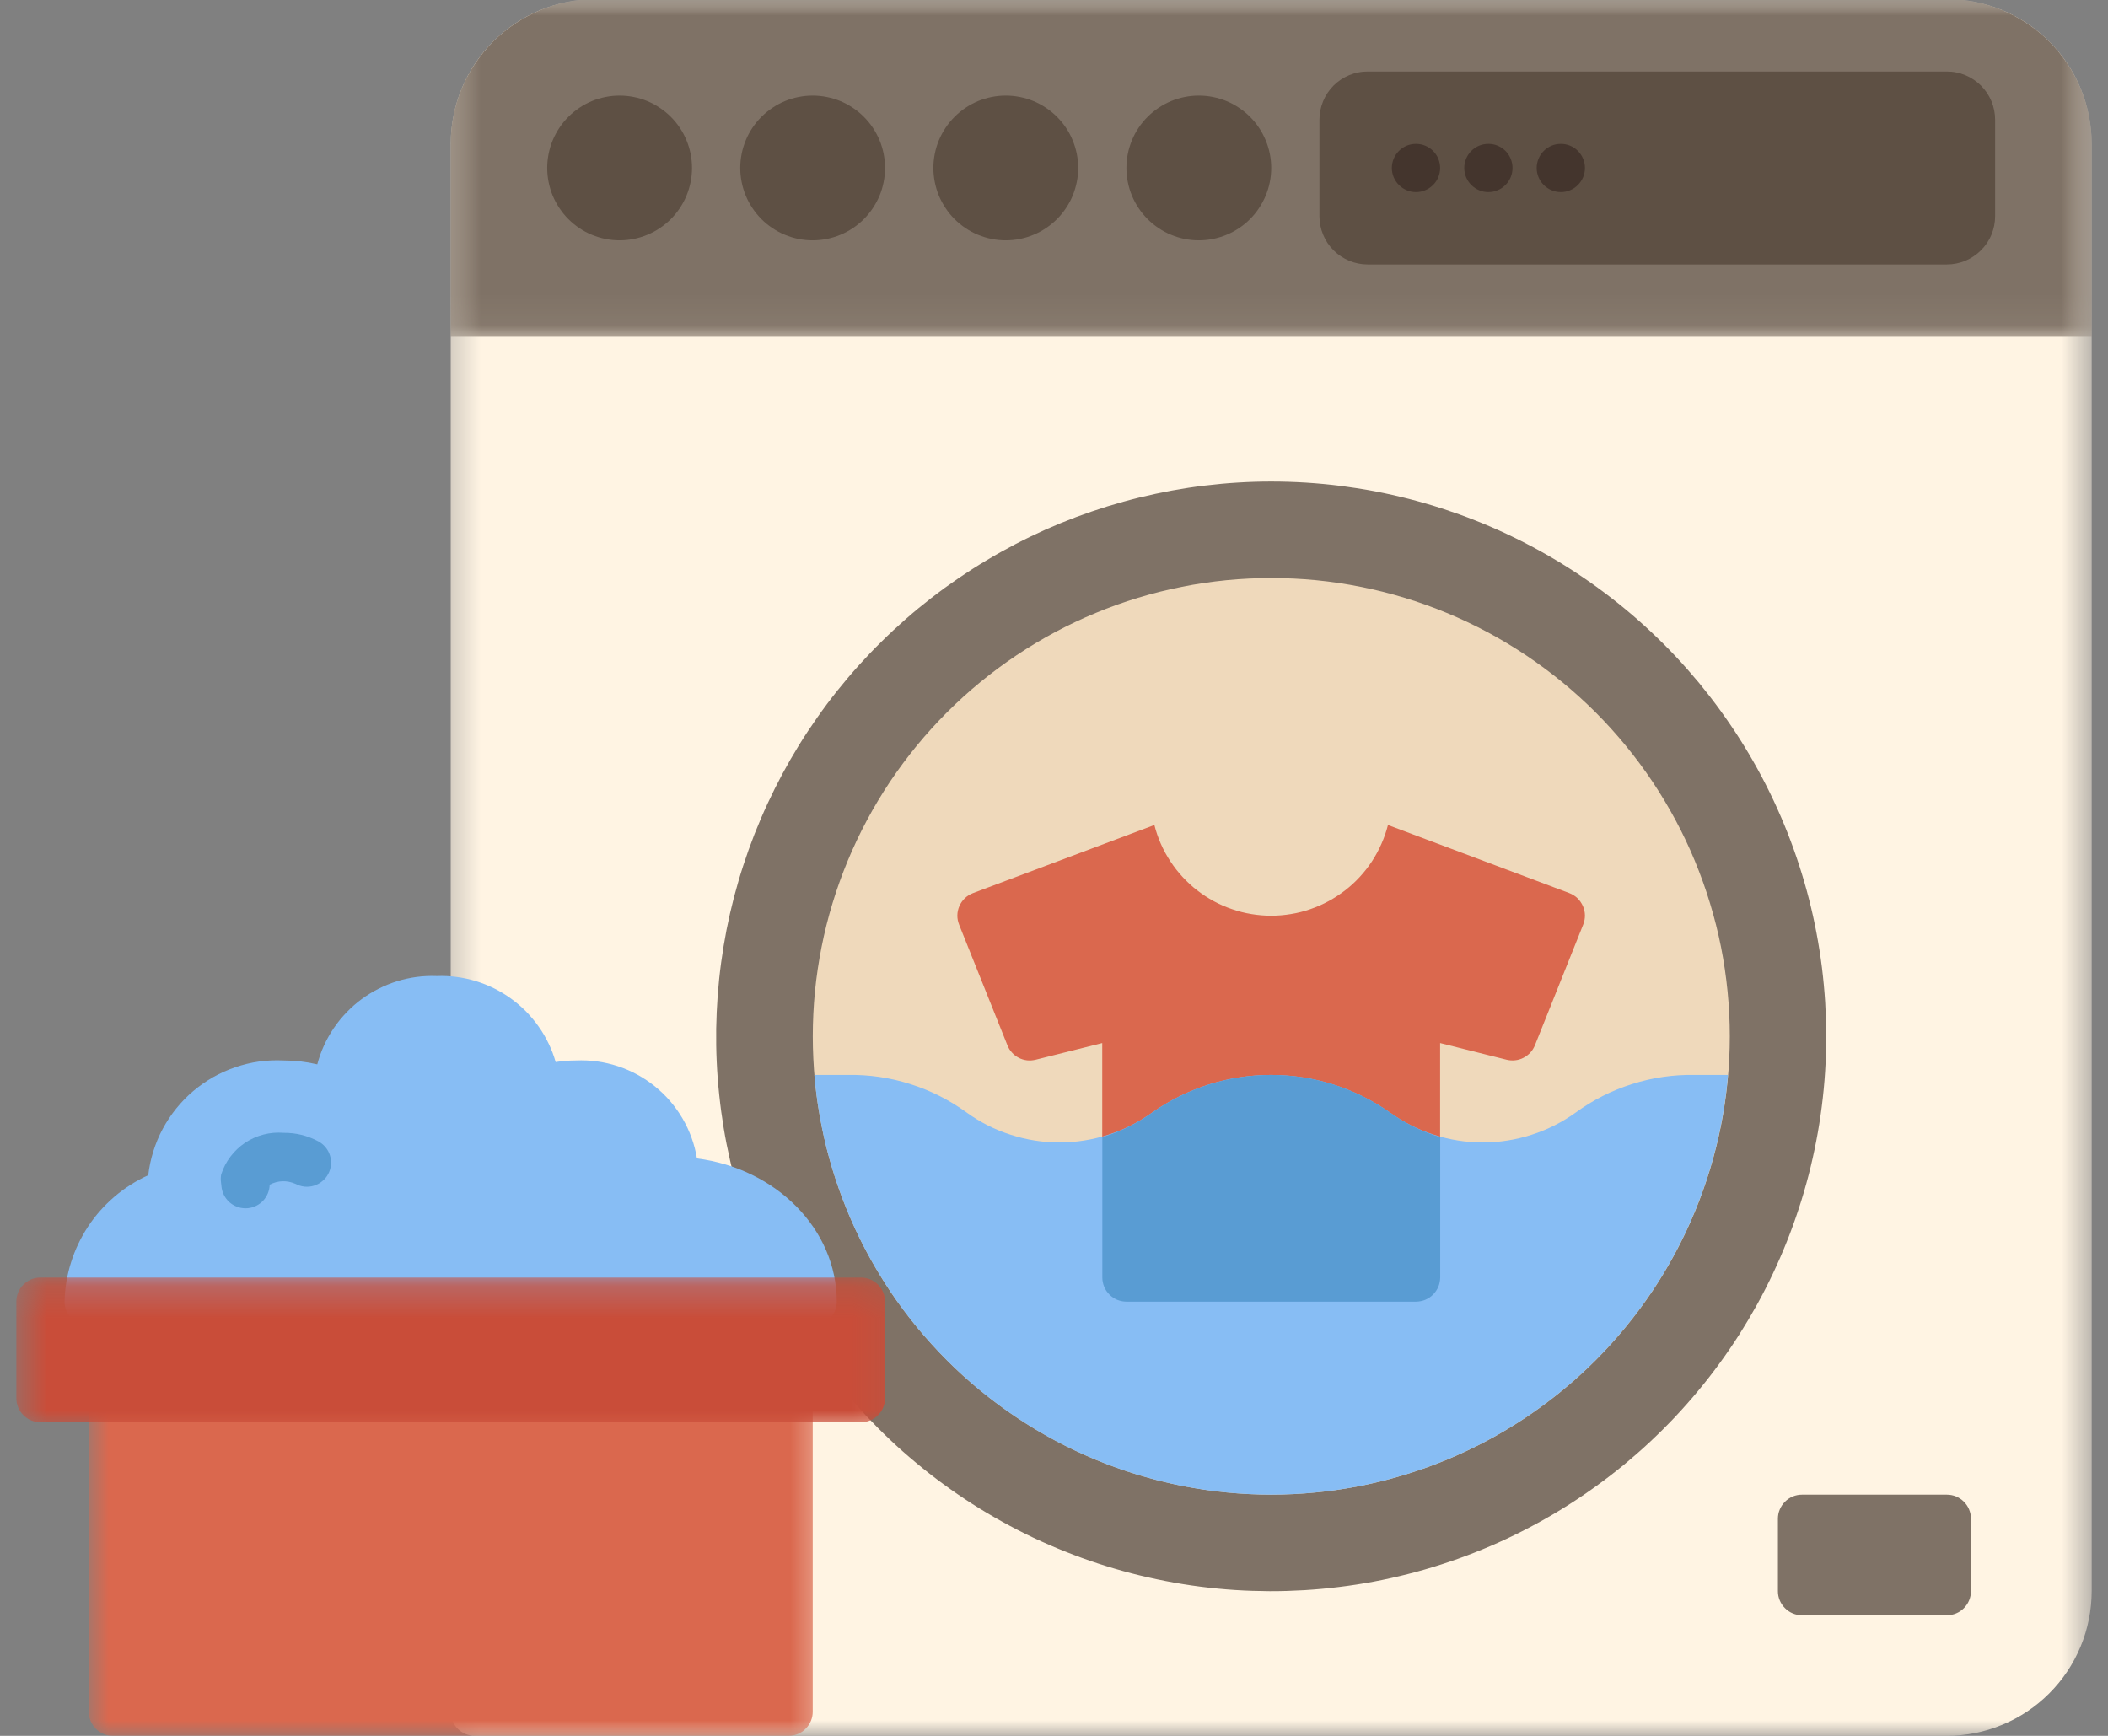 <svg width="68" height="56" viewBox="0 0 68 56" fill="none" xmlns="http://www.w3.org/2000/svg">
<rect x="0" y="0" width="68" height="56" fill="#808080" stroke="none"/>
<mask id="mask0_3014_4776" style="mask-type:luminance" maskUnits="userSpaceOnUse" x="14" y="0" width="54" height="56">
<path d="M14.332 0H67.474V56H14.332V0Z" fill="white"/>
</mask>
<g mask="url(#mask0_3014_4776)">
<path d="M62.802 -0.028H19.21C18.903 -0.028 18.599 0.002 18.298 0.061C17.999 0.121 17.706 0.211 17.423 0.328C17.14 0.446 16.871 0.59 16.616 0.76C16.362 0.929 16.125 1.124 15.908 1.341C15.691 1.556 15.498 1.793 15.328 2.047C15.157 2.302 15.013 2.571 14.895 2.854C14.778 3.137 14.69 3.429 14.629 3.729C14.569 4.03 14.539 4.334 14.539 4.641V55.222C14.539 55.325 14.559 55.424 14.599 55.52C14.638 55.614 14.693 55.699 14.767 55.771C14.84 55.844 14.924 55.901 15.019 55.94C15.115 55.979 15.214 56 15.317 56H62.802C63.109 55.999 63.413 55.969 63.714 55.909C64.014 55.849 64.306 55.761 64.589 55.642C64.873 55.526 65.141 55.382 65.397 55.212C65.651 55.041 65.888 54.848 66.103 54.631C66.32 54.414 66.515 54.177 66.686 53.923C66.855 53.669 67 53.399 67.117 53.116C67.235 52.834 67.323 52.542 67.383 52.241C67.443 51.94 67.473 51.636 67.474 51.331V4.641C67.473 4.334 67.443 4.03 67.383 3.729C67.323 3.429 67.235 3.137 67.117 2.854C67 2.571 66.855 2.302 66.686 2.047C66.515 1.793 66.32 1.556 66.103 1.341C65.888 1.124 65.651 0.929 65.397 0.76C65.141 0.59 64.873 0.446 64.589 0.328C64.306 0.211 64.014 0.121 63.714 0.061C63.413 0.002 63.109 -0.028 62.802 -0.028Z" fill="#FFF4E3"/>
</g>
<mask id="mask1_3014_4776" style="mask-type:luminance" maskUnits="userSpaceOnUse" x="14" y="0" width="54" height="11">
<path d="M14.332 0H67.474V10.944H14.332V0Z" fill="white"/>
</mask>
<g mask="url(#mask1_3014_4776)">
<path d="M67.474 4.641V10.866H14.539V4.641C14.539 4.334 14.569 4.03 14.629 3.729C14.689 3.429 14.778 3.137 14.895 2.854C15.013 2.571 15.157 2.302 15.328 2.047C15.498 1.793 15.691 1.556 15.908 1.339C16.125 1.122 16.36 0.929 16.616 0.759C16.871 0.59 17.14 0.445 17.423 0.328C17.706 0.21 17.997 0.121 18.298 0.061C18.599 0.002 18.903 -0.028 19.21 -0.028H62.802C63.109 -0.028 63.413 0.002 63.714 0.061C64.014 0.121 64.306 0.21 64.591 0.328C64.873 0.445 65.143 0.59 65.397 0.759C65.651 0.929 65.888 1.122 66.105 1.339C66.322 1.556 66.515 1.793 66.686 2.047C66.856 2.302 67 2.571 67.117 2.854C67.235 3.137 67.323 3.429 67.383 3.729C67.443 4.03 67.473 4.334 67.474 4.641Z" fill="#7F7266"/>
</g>
<path d="M41.006 15.535C40.648 15.535 40.292 15.546 39.934 15.568C39.578 15.589 39.222 15.622 38.867 15.665C38.513 15.707 38.159 15.761 37.808 15.825C37.456 15.89 37.107 15.965 36.76 16.049C36.413 16.134 36.069 16.23 35.728 16.334C35.386 16.441 35.048 16.556 34.713 16.681C34.379 16.807 34.048 16.943 33.722 17.088C33.396 17.235 33.074 17.389 32.757 17.554C32.44 17.72 32.127 17.894 31.822 18.078C31.515 18.26 31.214 18.453 30.918 18.654C30.623 18.856 30.334 19.065 30.051 19.285C29.768 19.504 29.493 19.73 29.224 19.966C28.956 20.201 28.694 20.444 28.44 20.695C28.185 20.945 27.938 21.204 27.699 21.469C27.459 21.735 27.229 22.008 27.006 22.287C26.783 22.566 26.569 22.852 26.364 23.145C26.159 23.437 25.962 23.734 25.774 24.038C25.586 24.343 25.408 24.652 25.239 24.966C25.07 25.282 24.91 25.601 24.76 25.925C24.609 26.25 24.47 26.578 24.338 26.91C24.208 27.242 24.088 27.579 23.977 27.919C23.866 28.258 23.768 28.601 23.676 28.947C23.587 29.292 23.507 29.641 23.438 29.991C23.37 30.343 23.311 30.695 23.263 31.049C23.215 31.402 23.178 31.759 23.151 32.115C23.126 32.471 23.109 32.827 23.103 33.185C23.099 33.541 23.103 33.898 23.12 34.256C23.136 34.612 23.163 34.968 23.201 35.323C23.238 35.679 23.286 36.032 23.344 36.386C23.402 36.737 23.471 37.087 23.551 37.436C23.63 37.785 23.72 38.131 23.82 38.473C23.92 38.816 24.031 39.156 24.152 39.492C24.2 39.624 24.278 39.736 24.386 39.829C24.712 40.094 24.968 40.416 25.152 40.794C25.336 41.173 25.43 41.572 25.438 41.993C25.438 42.096 25.457 42.195 25.496 42.291C25.537 42.385 25.592 42.47 25.665 42.542C25.738 42.616 25.822 42.672 25.918 42.711C26.012 42.75 26.113 42.771 26.216 42.771H26.994V44.304C26.994 44.489 27.052 44.654 27.171 44.797C27.41 45.088 27.657 45.369 27.913 45.645C28.169 45.918 28.434 46.185 28.706 46.442C28.978 46.701 29.26 46.949 29.549 47.189C29.837 47.43 30.132 47.66 30.436 47.882C30.738 48.103 31.048 48.316 31.365 48.518C31.681 48.72 32.004 48.911 32.332 49.092C32.661 49.275 32.995 49.446 33.333 49.607C33.673 49.767 34.017 49.917 34.366 50.056C34.714 50.195 35.068 50.324 35.424 50.441C35.78 50.557 36.141 50.664 36.504 50.758C36.868 50.852 37.233 50.934 37.601 51.006C37.971 51.078 38.34 51.138 38.713 51.186C39.086 51.234 39.458 51.27 39.834 51.295C40.208 51.319 40.584 51.331 40.959 51.333C41.335 51.334 41.709 51.322 42.085 51.3C42.459 51.277 42.833 51.243 43.206 51.196C43.578 51.151 43.948 51.093 44.317 51.024C44.687 50.954 45.052 50.873 45.417 50.78C45.781 50.689 46.142 50.584 46.498 50.469C46.855 50.354 47.209 50.228 47.559 50.09C47.907 49.953 48.253 49.805 48.593 49.646C48.932 49.487 49.268 49.318 49.597 49.137C49.926 48.958 50.249 48.768 50.567 48.567C50.884 48.367 51.195 48.156 51.499 47.936C51.804 47.716 52.101 47.487 52.391 47.249C52.68 47.009 52.963 46.762 53.236 46.506C53.51 46.249 53.777 45.984 54.034 45.712C54.291 45.438 54.54 45.158 54.779 44.869C55.02 44.58 55.251 44.284 55.472 43.98C55.692 43.678 55.905 43.368 56.107 43.051C56.307 42.735 56.499 42.412 56.681 42.084C56.862 41.755 57.033 41.421 57.193 41.082C57.353 40.742 57.503 40.399 57.642 40.049C57.781 39.7 57.908 39.349 58.025 38.991C58.142 38.635 58.247 38.274 58.341 37.912C58.435 37.548 58.517 37.182 58.588 36.814C58.66 36.446 58.718 36.074 58.766 35.702C58.814 35.331 58.85 34.956 58.874 34.582C58.898 34.208 58.91 33.833 58.911 33.457C58.911 33.081 58.899 32.707 58.877 32.333C58.853 31.958 58.818 31.585 58.772 31.212C58.725 30.84 58.667 30.469 58.597 30.101C58.528 29.732 58.446 29.366 58.353 29.002C58.26 28.638 58.155 28.278 58.04 27.922C57.925 27.564 57.798 27.211 57.66 26.862C57.522 26.512 57.373 26.168 57.214 25.828C57.054 25.488 56.885 25.155 56.704 24.825C56.523 24.496 56.333 24.173 56.132 23.856C55.93 23.538 55.719 23.229 55.499 22.925C55.279 22.621 55.049 22.325 54.811 22.034C54.571 21.746 54.323 21.464 54.067 21.19C53.81 20.916 53.545 20.652 53.271 20.394C52.997 20.137 52.716 19.888 52.427 19.649C52.138 19.41 51.842 19.181 51.538 18.959C51.234 18.738 50.924 18.527 50.607 18.326C50.29 18.124 49.967 17.934 49.639 17.753C49.31 17.572 48.974 17.401 48.635 17.241C48.297 17.081 47.951 16.933 47.602 16.794C47.254 16.656 46.9 16.529 46.544 16.412C46.187 16.297 45.826 16.192 45.462 16.098C45.099 16.005 44.732 15.923 44.364 15.852C43.996 15.782 43.624 15.724 43.252 15.676C42.879 15.629 42.507 15.594 42.131 15.57C41.757 15.547 41.381 15.535 41.006 15.535Z" fill="#7F7266"/>
<path d="M55.8 33.433C55.8 33.916 55.776 34.4 55.728 34.881C55.68 35.363 55.61 35.842 55.516 36.316C55.421 36.791 55.303 37.261 55.162 37.725C55.022 38.187 54.858 38.644 54.673 39.091C54.489 39.537 54.281 39.975 54.053 40.402C53.824 40.828 53.576 41.244 53.307 41.647C53.037 42.05 52.75 42.437 52.442 42.811C52.135 43.187 51.81 43.544 51.468 43.887C51.125 44.23 50.767 44.555 50.392 44.861C50.017 45.168 49.628 45.457 49.226 45.725C48.823 45.994 48.409 46.243 47.981 46.472C47.554 46.699 47.117 46.907 46.67 47.093C46.221 47.277 45.766 47.44 45.302 47.581C44.84 47.721 44.37 47.839 43.894 47.934C43.419 48.028 42.941 48.098 42.459 48.146C41.977 48.194 41.493 48.218 41.008 48.218C40.525 48.218 40.042 48.194 39.56 48.146C39.077 48.098 38.599 48.028 38.123 47.934C37.649 47.839 37.179 47.721 36.715 47.581C36.251 47.44 35.796 47.277 35.349 47.093C34.901 46.907 34.464 46.699 34.036 46.472C33.61 46.243 33.194 45.994 32.791 45.725C32.389 45.457 32 45.168 31.626 44.861C31.251 44.555 30.892 44.23 30.551 43.887C30.208 43.544 29.884 43.187 29.575 42.811C29.269 42.437 28.98 42.05 28.71 41.647C28.442 41.244 28.193 40.828 27.965 40.402C27.736 39.975 27.53 39.537 27.344 39.091C27.159 38.644 26.995 38.187 26.855 37.725C26.714 37.261 26.597 36.791 26.503 36.316C26.409 35.842 26.337 35.363 26.289 34.881C26.243 34.4 26.219 33.916 26.219 33.433C26.219 32.948 26.243 32.465 26.289 31.983C26.337 31.501 26.409 31.023 26.503 30.547C26.597 30.073 26.714 29.603 26.855 29.141C26.995 28.677 27.159 28.222 27.344 27.774C27.53 27.327 27.736 26.89 27.965 26.462C28.193 26.036 28.442 25.621 28.71 25.218C28.98 24.816 29.269 24.427 29.575 24.053C29.884 23.679 30.208 23.32 30.551 22.977C30.892 22.636 31.251 22.311 31.626 22.003C32 21.696 32.389 21.409 32.791 21.139C33.194 20.87 33.61 20.621 34.036 20.392C34.464 20.165 34.901 19.958 35.349 19.773C35.796 19.587 36.251 19.424 36.715 19.284C37.179 19.143 37.649 19.026 38.123 18.932C38.599 18.836 39.077 18.766 39.56 18.718C40.042 18.671 40.525 18.648 41.008 18.648C41.493 18.648 41.977 18.671 42.459 18.718C42.941 18.766 43.419 18.836 43.894 18.932C44.37 19.026 44.84 19.143 45.302 19.284C45.766 19.424 46.221 19.587 46.67 19.773C47.117 19.958 47.554 20.165 47.981 20.392C48.409 20.621 48.823 20.87 49.226 21.139C49.628 21.409 50.017 21.696 50.392 22.003C50.767 22.311 51.125 22.636 51.468 22.977C51.81 23.32 52.135 23.679 52.442 24.053C52.75 24.427 53.037 24.816 53.307 25.218C53.576 25.621 53.824 26.036 54.053 26.462C54.281 26.89 54.489 27.327 54.673 27.774C54.858 28.222 55.022 28.677 55.162 29.141C55.303 29.603 55.421 30.073 55.516 30.547C55.61 31.023 55.68 31.501 55.728 31.983C55.776 32.465 55.8 32.948 55.8 33.433Z" fill="#EFD9BB"/>
<path d="M51.07 29.83L49.514 33.721C49.479 33.807 49.43 33.887 49.367 33.956C49.303 34.026 49.229 34.081 49.145 34.125C49.062 34.168 48.973 34.195 48.881 34.205C48.786 34.216 48.694 34.21 48.602 34.188L46.455 33.65V41.215C46.453 41.317 46.434 41.417 46.395 41.511C46.355 41.607 46.298 41.691 46.226 41.764C46.153 41.837 46.069 41.893 45.973 41.933C45.879 41.972 45.778 41.992 45.675 41.993H36.334C36.231 41.992 36.132 41.972 36.036 41.933C35.942 41.893 35.858 41.837 35.785 41.764C35.712 41.691 35.655 41.607 35.616 41.511C35.577 41.417 35.556 41.317 35.556 41.215V33.65L33.407 34.188C33.316 34.21 33.223 34.217 33.13 34.207C33.036 34.196 32.947 34.169 32.864 34.126C32.78 34.083 32.706 34.026 32.644 33.957C32.579 33.887 32.531 33.809 32.497 33.721L30.939 29.83C30.861 29.629 30.864 29.429 30.947 29.231C31.038 29.031 31.186 28.89 31.391 28.811L37.238 26.615C37.29 26.823 37.361 27.025 37.446 27.221C37.533 27.419 37.635 27.606 37.753 27.785C37.871 27.965 38.001 28.133 38.148 28.291C38.293 28.448 38.45 28.594 38.619 28.724C38.788 28.855 38.968 28.972 39.156 29.074C39.345 29.177 39.541 29.262 39.745 29.331C39.947 29.402 40.154 29.454 40.365 29.488C40.578 29.524 40.791 29.542 41.005 29.542C41.22 29.542 41.432 29.524 41.644 29.488C41.856 29.454 42.063 29.402 42.266 29.331C42.468 29.262 42.664 29.177 42.853 29.074C43.043 28.972 43.221 28.855 43.39 28.724C43.56 28.594 43.718 28.448 43.863 28.291C44.008 28.133 44.14 27.965 44.258 27.785C44.375 27.606 44.476 27.419 44.563 27.221C44.65 27.025 44.72 26.823 44.773 26.615L50.62 28.811C50.825 28.89 50.971 29.031 51.062 29.231C51.146 29.429 51.149 29.629 51.07 29.83Z" fill="#DA684E"/>
<path d="M55.741 34.678C55.704 35.134 55.644 35.588 55.563 36.038C55.482 36.49 55.381 36.936 55.258 37.377C55.137 37.819 54.993 38.254 54.831 38.682C54.668 39.11 54.486 39.531 54.284 39.942C54.083 40.354 53.862 40.755 53.624 41.145C53.384 41.536 53.127 41.915 52.853 42.283C52.579 42.65 52.287 43.003 51.981 43.342C51.674 43.684 51.351 44.008 51.014 44.318C50.676 44.628 50.325 44.923 49.96 45.2C49.595 45.476 49.218 45.737 48.829 45.979C48.441 46.222 48.042 46.446 47.632 46.651C47.222 46.856 46.803 47.042 46.376 47.208C45.95 47.374 45.516 47.521 45.074 47.646C44.634 47.773 44.188 47.878 43.738 47.964C43.288 48.047 42.834 48.112 42.378 48.154C41.921 48.196 41.465 48.218 41.005 48.218C40.547 48.218 40.09 48.196 39.633 48.154C39.177 48.112 38.723 48.047 38.273 47.964C37.822 47.878 37.378 47.773 36.937 47.646C36.496 47.521 36.062 47.374 35.635 47.208C35.208 47.042 34.791 46.856 34.38 46.651C33.97 46.446 33.571 46.222 33.182 45.979C32.793 45.737 32.416 45.476 32.052 45.2C31.687 44.923 31.335 44.628 30.998 44.318C30.66 44.008 30.338 43.684 30.032 43.342C29.723 43.003 29.433 42.65 29.159 42.283C28.884 41.915 28.628 41.536 28.389 41.145C28.149 40.755 27.929 40.354 27.727 39.942C27.525 39.531 27.344 39.11 27.181 38.682C27.018 38.254 26.876 37.819 26.753 37.377C26.63 36.936 26.53 36.49 26.449 36.038C26.368 35.588 26.308 35.134 26.27 34.678H27.344C28.032 34.666 28.706 34.764 29.361 34.972C30.018 35.179 30.624 35.486 31.183 35.891C31.398 36.047 31.625 36.185 31.863 36.306C32.103 36.426 32.348 36.527 32.603 36.608C32.857 36.691 33.116 36.752 33.379 36.794C33.643 36.836 33.908 36.857 34.175 36.857C34.442 36.857 34.707 36.836 34.97 36.794C35.235 36.752 35.494 36.691 35.747 36.608C36.001 36.527 36.248 36.426 36.486 36.306C36.724 36.185 36.951 36.047 37.168 35.891C37.447 35.695 37.739 35.52 38.045 35.369C38.351 35.218 38.666 35.091 38.991 34.987C39.316 34.884 39.648 34.808 39.985 34.755C40.322 34.703 40.661 34.678 41.002 34.678C41.344 34.678 41.682 34.703 42.02 34.755C42.357 34.808 42.688 34.884 43.012 34.987C43.338 35.091 43.653 35.218 43.959 35.369C44.265 35.52 44.557 35.695 44.836 35.891C45.053 36.047 45.281 36.185 45.519 36.306C45.758 36.426 46.004 36.527 46.258 36.608C46.513 36.691 46.771 36.752 47.036 36.794C47.3 36.836 47.566 36.857 47.832 36.857C48.1 36.857 48.365 36.836 48.63 36.794C48.893 36.752 49.152 36.691 49.407 36.608C49.661 36.527 49.908 36.426 50.146 36.306C50.385 36.185 50.613 36.047 50.83 35.891C51.386 35.486 51.993 35.179 52.65 34.972C53.306 34.764 53.978 34.666 54.668 34.678H55.741Z" fill="#87BDF4"/>
<path d="M46.458 36.684V41.214C46.456 41.316 46.437 41.416 46.398 41.511C46.357 41.606 46.3 41.69 46.228 41.764C46.155 41.837 46.071 41.892 45.976 41.933C45.881 41.972 45.781 41.991 45.678 41.993H36.337C36.233 41.991 36.135 41.972 36.039 41.933C35.945 41.892 35.861 41.837 35.788 41.764C35.714 41.69 35.657 41.606 35.618 41.511C35.58 41.416 35.559 41.316 35.559 41.214V36.684C36.139 36.509 36.676 36.245 37.17 35.891C37.449 35.695 37.74 35.52 38.047 35.369C38.352 35.218 38.668 35.091 38.993 34.987C39.318 34.884 39.65 34.808 39.987 34.756C40.323 34.703 40.663 34.678 41.004 34.678C41.346 34.678 41.684 34.703 42.022 34.756C42.359 34.808 42.689 34.884 43.014 34.987C43.34 35.091 43.655 35.218 43.961 35.369C44.267 35.52 44.559 35.695 44.838 35.891C45.334 36.245 45.874 36.509 46.458 36.684Z" fill="#599CD3"/>
<path d="M58.13 48.219H62.8C62.904 48.219 63.004 48.238 63.1 48.277C63.194 48.318 63.279 48.373 63.351 48.446C63.424 48.52 63.481 48.603 63.52 48.699C63.559 48.793 63.58 48.894 63.58 48.997V51.331C63.58 51.435 63.559 51.533 63.52 51.629C63.481 51.724 63.424 51.807 63.351 51.881C63.279 51.954 63.194 52.011 63.1 52.05C63.004 52.089 62.904 52.11 62.8 52.11H58.13C58.026 52.11 57.928 52.089 57.832 52.05C57.738 52.011 57.652 51.954 57.581 51.881C57.507 51.807 57.45 51.724 57.411 51.629C57.371 51.533 57.352 51.435 57.352 51.331V48.997C57.352 48.894 57.371 48.793 57.411 48.699C57.45 48.603 57.507 48.52 57.581 48.446C57.652 48.373 57.738 48.318 57.832 48.277C57.928 48.238 58.026 48.219 58.13 48.219Z" fill="#7F7266"/>
<path d="M28.549 5.418C28.549 5.571 28.535 5.724 28.505 5.873C28.475 6.025 28.431 6.17 28.373 6.312C28.313 6.453 28.241 6.587 28.156 6.714C28.071 6.843 27.975 6.96 27.866 7.069C27.758 7.177 27.64 7.274 27.512 7.359C27.385 7.445 27.25 7.517 27.108 7.575C26.966 7.633 26.821 7.678 26.67 7.708C26.52 7.738 26.368 7.753 26.215 7.753C26.061 7.753 25.91 7.738 25.759 7.708C25.609 7.678 25.462 7.633 25.322 7.575C25.179 7.517 25.045 7.445 24.918 7.359C24.79 7.274 24.672 7.177 24.563 7.069C24.455 6.96 24.358 6.843 24.273 6.714C24.187 6.587 24.115 6.453 24.057 6.312C23.999 6.17 23.954 6.025 23.924 5.873C23.894 5.724 23.879 5.571 23.879 5.418C23.879 5.264 23.894 5.113 23.924 4.962C23.954 4.812 23.999 4.666 24.057 4.525C24.115 4.383 24.187 4.248 24.273 4.121C24.358 3.994 24.455 3.876 24.563 3.768C24.672 3.659 24.79 3.563 24.918 3.478C25.045 3.392 25.179 3.32 25.322 3.261C25.462 3.202 25.609 3.159 25.759 3.129C25.91 3.099 26.061 3.084 26.215 3.084C26.368 3.084 26.52 3.099 26.67 3.129C26.821 3.159 26.966 3.202 27.108 3.261C27.25 3.32 27.385 3.392 27.512 3.478C27.64 3.563 27.758 3.659 27.866 3.768C27.975 3.876 28.071 3.994 28.156 4.121C28.241 4.248 28.313 4.383 28.373 4.525C28.431 4.666 28.475 4.812 28.505 4.962C28.535 5.113 28.549 5.264 28.549 5.418Z" fill="#5E5044"/>
<path d="M34.78 5.418C34.78 5.571 34.765 5.724 34.735 5.873C34.705 6.025 34.66 6.17 34.602 6.312C34.544 6.453 34.472 6.587 34.386 6.714C34.301 6.843 34.204 6.96 34.096 7.069C33.987 7.177 33.868 7.274 33.741 7.359C33.614 7.445 33.48 7.517 33.337 7.575C33.197 7.633 33.05 7.678 32.9 7.708C32.749 7.738 32.598 7.753 32.444 7.753C32.291 7.753 32.139 7.738 31.989 7.708C31.838 7.678 31.693 7.633 31.55 7.575C31.408 7.517 31.274 7.445 31.146 7.359C31.019 7.274 30.901 7.177 30.793 7.069C30.684 6.96 30.588 6.843 30.503 6.714C30.418 6.587 30.346 6.453 30.286 6.312C30.228 6.17 30.184 6.025 30.154 5.873C30.124 5.724 30.109 5.571 30.109 5.418C30.109 5.264 30.124 5.113 30.154 4.962C30.184 4.812 30.228 4.666 30.286 4.525C30.346 4.383 30.418 4.248 30.503 4.121C30.588 3.994 30.684 3.876 30.793 3.768C30.901 3.659 31.019 3.563 31.146 3.478C31.274 3.392 31.408 3.32 31.55 3.261C31.693 3.202 31.838 3.159 31.989 3.129C32.139 3.099 32.291 3.084 32.444 3.084C32.598 3.084 32.749 3.099 32.9 3.129C33.05 3.159 33.197 3.202 33.337 3.261C33.48 3.32 33.614 3.392 33.741 3.478C33.868 3.563 33.987 3.659 34.096 3.768C34.204 3.876 34.301 3.994 34.386 4.121C34.472 4.248 34.544 4.383 34.602 4.525C34.66 4.666 34.705 4.812 34.735 4.962C34.765 5.113 34.78 5.264 34.78 5.418Z" fill="#5E5044"/>
<path d="M41.007 5.418C41.007 5.571 40.992 5.724 40.962 5.873C40.932 6.025 40.888 6.17 40.828 6.312C40.77 6.453 40.698 6.587 40.613 6.714C40.528 6.843 40.432 6.96 40.323 7.069C40.215 7.177 40.097 7.274 39.969 7.359C39.842 7.445 39.708 7.517 39.565 7.575C39.423 7.633 39.278 7.678 39.127 7.708C38.977 7.738 38.825 7.753 38.672 7.753C38.518 7.753 38.367 7.738 38.215 7.708C38.066 7.678 37.919 7.633 37.779 7.575C37.636 7.517 37.502 7.445 37.374 7.359C37.247 7.274 37.129 7.177 37.02 7.069C36.912 6.96 36.815 6.843 36.73 6.714C36.644 6.587 36.572 6.453 36.514 6.312C36.456 6.17 36.411 6.025 36.381 5.873C36.351 5.724 36.336 5.571 36.336 5.418C36.336 5.264 36.351 5.113 36.381 4.962C36.411 4.812 36.456 4.666 36.514 4.525C36.572 4.383 36.644 4.248 36.73 4.121C36.815 3.994 36.912 3.876 37.02 3.768C37.129 3.659 37.247 3.563 37.374 3.478C37.502 3.392 37.636 3.32 37.779 3.261C37.919 3.202 38.066 3.159 38.215 3.129C38.367 3.099 38.518 3.084 38.672 3.084C38.825 3.084 38.977 3.099 39.127 3.129C39.278 3.159 39.423 3.202 39.565 3.261C39.708 3.32 39.842 3.392 39.969 3.478C40.097 3.563 40.215 3.659 40.323 3.768C40.432 3.876 40.528 3.994 40.613 4.121C40.698 4.248 40.77 4.383 40.828 4.525C40.888 4.666 40.932 4.812 40.962 4.962C40.992 5.113 41.007 5.264 41.007 5.418Z" fill="#5E5044"/>
<path d="M22.323 5.418C22.323 5.571 22.308 5.724 22.278 5.873C22.248 6.025 22.203 6.17 22.145 6.312C22.086 6.453 22.015 6.587 21.929 6.714C21.844 6.843 21.747 6.96 21.639 7.069C21.53 7.177 21.412 7.274 21.284 7.359C21.157 7.445 21.022 7.517 20.88 7.575C20.74 7.633 20.593 7.678 20.443 7.708C20.292 7.738 20.141 7.753 19.987 7.753C19.834 7.753 19.682 7.738 19.532 7.708C19.381 7.678 19.236 7.633 19.093 7.575C18.951 7.517 18.817 7.445 18.689 7.359C18.562 7.274 18.444 7.177 18.336 7.069C18.227 6.96 18.131 6.843 18.046 6.714C17.961 6.587 17.889 6.453 17.829 6.312C17.771 6.17 17.727 6.025 17.697 5.873C17.667 5.724 17.652 5.571 17.652 5.418C17.652 5.264 17.667 5.113 17.697 4.962C17.727 4.812 17.771 4.666 17.829 4.525C17.889 4.383 17.961 4.248 18.046 4.121C18.131 3.994 18.227 3.876 18.336 3.768C18.444 3.659 18.562 3.563 18.689 3.478C18.817 3.392 18.951 3.32 19.093 3.261C19.236 3.202 19.381 3.159 19.532 3.129C19.682 3.099 19.834 3.084 19.987 3.084C20.141 3.084 20.292 3.099 20.443 3.129C20.593 3.159 20.74 3.202 20.88 3.261C21.022 3.32 21.157 3.392 21.284 3.478C21.412 3.563 21.53 3.659 21.639 3.768C21.747 3.876 21.844 3.994 21.929 4.121C22.015 4.248 22.086 4.383 22.145 4.525C22.203 4.666 22.248 4.812 22.278 4.962C22.308 5.113 22.323 5.264 22.323 5.418Z" fill="#5E5044"/>
<path d="M44.119 2.306H62.801C62.904 2.306 63.005 2.315 63.105 2.336C63.205 2.355 63.304 2.385 63.398 2.424C63.492 2.463 63.582 2.511 63.666 2.568C63.751 2.624 63.831 2.689 63.902 2.761C63.974 2.834 64.04 2.912 64.097 2.997C64.152 3.082 64.202 3.172 64.241 3.266C64.279 3.361 64.309 3.458 64.329 3.558C64.348 3.658 64.359 3.759 64.359 3.862V6.975C64.359 7.076 64.348 7.178 64.329 7.278C64.309 7.379 64.279 7.476 64.241 7.57C64.202 7.665 64.152 7.754 64.097 7.84C64.04 7.923 63.974 8.003 63.902 8.075C63.831 8.146 63.751 8.212 63.666 8.268C63.582 8.325 63.492 8.372 63.398 8.413C63.304 8.452 63.205 8.48 63.105 8.501C63.005 8.521 62.904 8.531 62.801 8.531H44.119C44.017 8.531 43.915 8.521 43.815 8.501C43.715 8.48 43.617 8.452 43.523 8.413C43.429 8.372 43.339 8.325 43.254 8.268C43.169 8.212 43.091 8.146 43.017 8.075C42.946 8.003 42.881 7.923 42.824 7.84C42.767 7.754 42.72 7.665 42.681 7.57C42.642 7.476 42.612 7.379 42.592 7.278C42.572 7.178 42.562 7.076 42.562 6.975V3.862C42.562 3.759 42.572 3.658 42.592 3.558C42.612 3.458 42.642 3.361 42.681 3.266C42.72 3.172 42.767 3.082 42.824 2.997C42.881 2.912 42.946 2.834 43.017 2.761C43.091 2.689 43.169 2.624 43.254 2.568C43.339 2.511 43.429 2.463 43.523 2.424C43.617 2.385 43.715 2.355 43.815 2.336C43.915 2.315 44.017 2.306 44.119 2.306Z" fill="#5E5044"/>
<path d="M46.456 5.419C46.456 5.522 46.435 5.621 46.396 5.717C46.358 5.811 46.301 5.896 46.227 5.968C46.154 6.041 46.07 6.098 45.974 6.137C45.88 6.178 45.78 6.197 45.677 6.197C45.573 6.197 45.475 6.178 45.379 6.137C45.285 6.098 45.199 6.041 45.127 5.968C45.054 5.896 44.997 5.811 44.958 5.717C44.918 5.621 44.898 5.522 44.898 5.419C44.898 5.316 44.918 5.215 44.958 5.121C44.997 5.025 45.054 4.941 45.127 4.868C45.199 4.795 45.285 4.739 45.379 4.699C45.475 4.66 45.573 4.641 45.677 4.641C45.78 4.641 45.88 4.66 45.974 4.699C46.07 4.739 46.154 4.795 46.227 4.868C46.301 4.941 46.358 5.025 46.396 5.121C46.435 5.215 46.456 5.316 46.456 5.419Z" fill="#44352D"/>
<path d="M48.791 5.419C48.791 5.522 48.771 5.621 48.732 5.717C48.692 5.811 48.637 5.896 48.563 5.968C48.49 6.041 48.406 6.098 48.31 6.137C48.215 6.178 48.116 6.197 48.013 6.197C47.909 6.197 47.81 6.178 47.715 6.137C47.619 6.098 47.535 6.041 47.462 5.968C47.389 5.896 47.333 5.811 47.293 5.717C47.254 5.621 47.234 5.522 47.234 5.419C47.234 5.316 47.254 5.215 47.293 5.121C47.333 5.025 47.389 4.941 47.462 4.868C47.535 4.795 47.619 4.739 47.715 4.699C47.81 4.66 47.909 4.641 48.013 4.641C48.116 4.641 48.215 4.66 48.31 4.699C48.406 4.739 48.49 4.795 48.563 4.868C48.637 4.941 48.692 5.025 48.732 5.121C48.771 5.215 48.791 5.316 48.791 5.419Z" fill="#44352D"/>
<path d="M51.128 5.419C51.128 5.522 51.107 5.621 51.068 5.717C51.029 5.811 50.972 5.896 50.899 5.968C50.827 6.041 50.742 6.098 50.648 6.137C50.552 6.178 50.452 6.197 50.35 6.197C50.247 6.197 50.147 6.178 50.051 6.137C49.956 6.098 49.871 6.041 49.799 5.968C49.726 5.896 49.669 5.811 49.63 5.717C49.591 5.621 49.57 5.522 49.57 5.419C49.57 5.316 49.591 5.215 49.63 5.121C49.669 5.025 49.726 4.941 49.799 4.868C49.871 4.795 49.956 4.739 50.051 4.699C50.147 4.66 50.247 4.641 50.35 4.641C50.452 4.641 50.552 4.66 50.648 4.699C50.742 4.739 50.827 4.795 50.899 4.868C50.972 4.941 51.029 5.025 51.068 5.121C51.107 5.215 51.128 5.316 51.128 5.419Z" fill="#44352D"/>
<mask id="mask2_3014_4776" style="mask-type:luminance" maskUnits="userSpaceOnUse" x="2" y="44" width="25" height="12">
<path d="M2.84 44.273H26.592V56H2.84V44.273Z" fill="white"/>
</mask>
<g mask="url(#mask2_3014_4776)">
<path d="M3.641 44.327H25.439C25.543 44.327 25.641 44.347 25.737 44.386C25.831 44.426 25.917 44.481 25.988 44.555C26.062 44.628 26.119 44.712 26.158 44.807C26.198 44.902 26.217 45.002 26.217 45.105V55.222C26.217 55.325 26.198 55.424 26.158 55.519C26.119 55.614 26.062 55.697 25.988 55.771C25.917 55.844 25.831 55.901 25.737 55.94C25.641 55.979 25.543 56 25.439 56H3.641C3.538 56 3.439 55.979 3.344 55.94C3.249 55.901 3.164 55.844 3.092 55.771C3.019 55.697 2.962 55.614 2.923 55.519C2.883 55.424 2.863 55.325 2.863 55.222V45.105C2.863 45.002 2.883 44.902 2.923 44.807C2.962 44.712 3.019 44.628 3.092 44.555C3.164 44.481 3.249 44.426 3.344 44.386C3.439 44.347 3.538 44.327 3.641 44.327Z" fill="#DA684E"/>
</g>
<path d="M22.482 37.372C22.445 37.146 22.388 36.924 22.31 36.709C22.232 36.493 22.135 36.285 22.02 36.088C21.904 35.889 21.771 35.703 21.622 35.528C21.474 35.354 21.309 35.196 21.131 35.051C20.953 34.907 20.763 34.78 20.561 34.669C20.36 34.56 20.151 34.468 19.932 34.397C19.714 34.325 19.492 34.274 19.265 34.242C19.037 34.211 18.808 34.201 18.579 34.211C18.359 34.211 18.142 34.228 17.925 34.262C17.866 34.057 17.791 33.859 17.698 33.668C17.607 33.475 17.499 33.292 17.376 33.119C17.253 32.944 17.117 32.782 16.968 32.629C16.818 32.478 16.656 32.34 16.484 32.215C16.312 32.091 16.13 31.98 15.94 31.886C15.748 31.791 15.55 31.713 15.347 31.651C15.143 31.589 14.935 31.544 14.724 31.517C14.513 31.489 14.301 31.48 14.088 31.488C13.871 31.479 13.657 31.489 13.442 31.517C13.228 31.546 13.017 31.591 12.81 31.655C12.604 31.72 12.405 31.8 12.212 31.898C12.019 31.995 11.836 32.108 11.661 32.236C11.487 32.364 11.326 32.507 11.176 32.664C11.027 32.819 10.89 32.986 10.769 33.165C10.648 33.343 10.542 33.532 10.452 33.728C10.362 33.925 10.29 34.127 10.235 34.337C9.877 34.253 9.515 34.211 9.148 34.211C8.885 34.198 8.623 34.21 8.361 34.245C8.101 34.281 7.846 34.343 7.597 34.428C7.347 34.512 7.107 34.62 6.878 34.748C6.649 34.879 6.434 35.03 6.233 35.199C6.031 35.369 5.849 35.558 5.683 35.763C5.518 35.968 5.373 36.187 5.249 36.418C5.124 36.65 5.024 36.893 4.945 37.144C4.867 37.396 4.812 37.651 4.782 37.913C4.388 38.092 4.026 38.322 3.697 38.602C3.368 38.883 3.083 39.203 2.844 39.564C2.606 39.925 2.422 40.312 2.292 40.724C2.161 41.137 2.093 41.56 2.082 41.993C2.082 42.096 2.101 42.195 2.142 42.291C2.181 42.385 2.238 42.47 2.309 42.542C2.383 42.615 2.467 42.672 2.562 42.711C2.658 42.75 2.757 42.771 2.86 42.771H26.214C26.318 42.771 26.416 42.75 26.512 42.711C26.608 42.672 26.692 42.615 26.765 42.542C26.837 42.47 26.894 42.385 26.933 42.291C26.973 42.195 26.992 42.096 26.992 41.993C26.992 39.646 25.029 37.699 22.482 37.372Z" fill="#87BDF4"/>
<path d="M7.919 38.981C7.822 38.981 7.729 38.964 7.638 38.928C7.548 38.894 7.467 38.843 7.395 38.779C7.324 38.713 7.267 38.638 7.223 38.551C7.18 38.464 7.153 38.373 7.144 38.276L7.129 38.145C7.117 38.06 7.119 37.975 7.134 37.89C7.201 37.682 7.301 37.489 7.434 37.313C7.568 37.137 7.725 36.989 7.907 36.866C8.091 36.745 8.289 36.657 8.501 36.601C8.715 36.546 8.931 36.528 9.151 36.546C9.546 36.543 9.917 36.634 10.267 36.82C10.357 36.869 10.436 36.932 10.502 37.013C10.568 37.092 10.616 37.182 10.646 37.281C10.676 37.379 10.686 37.48 10.676 37.583C10.665 37.685 10.637 37.782 10.588 37.873C10.54 37.964 10.475 38.042 10.394 38.108C10.315 38.174 10.225 38.222 10.127 38.252C10.028 38.282 9.928 38.292 9.824 38.282C9.721 38.271 9.625 38.241 9.534 38.193C9.251 38.071 8.973 38.08 8.699 38.219C8.696 38.313 8.678 38.406 8.642 38.494C8.606 38.583 8.555 38.662 8.491 38.732C8.425 38.803 8.35 38.859 8.263 38.901C8.178 38.943 8.088 38.969 7.993 38.978C7.967 38.981 7.943 38.981 7.919 38.981Z" fill="#599CD3"/>
<mask id="mask3_3014_4776" style="mask-type:luminance" maskUnits="userSpaceOnUse" x="0" y="41" width="29" height="6">
<path d="M0.527 41.209H28.89V46.189H0.527V41.209Z" fill="white"/>
</mask>
<g mask="url(#mask3_3014_4776)">
<path d="M1.306 41.215H27.772C27.876 41.215 27.974 41.234 28.07 41.273C28.166 41.314 28.25 41.369 28.323 41.442C28.396 41.516 28.452 41.599 28.492 41.695C28.531 41.789 28.55 41.89 28.55 41.993V45.106C28.55 45.209 28.531 45.308 28.492 45.404C28.452 45.498 28.396 45.583 28.323 45.655C28.25 45.728 28.166 45.785 28.07 45.824C27.974 45.863 27.876 45.884 27.772 45.884H1.306C1.202 45.884 1.102 45.863 1.008 45.824C0.912 45.785 0.828 45.728 0.755 45.655C0.681 45.583 0.626 45.498 0.586 45.404C0.547 45.308 0.527 45.209 0.527 45.106V41.993C0.527 41.89 0.547 41.789 0.586 41.695C0.626 41.599 0.681 41.516 0.755 41.442C0.828 41.369 0.912 41.314 1.008 41.273C1.102 41.234 1.202 41.215 1.306 41.215Z" fill="#C94D39"/>
</g>
</svg>
